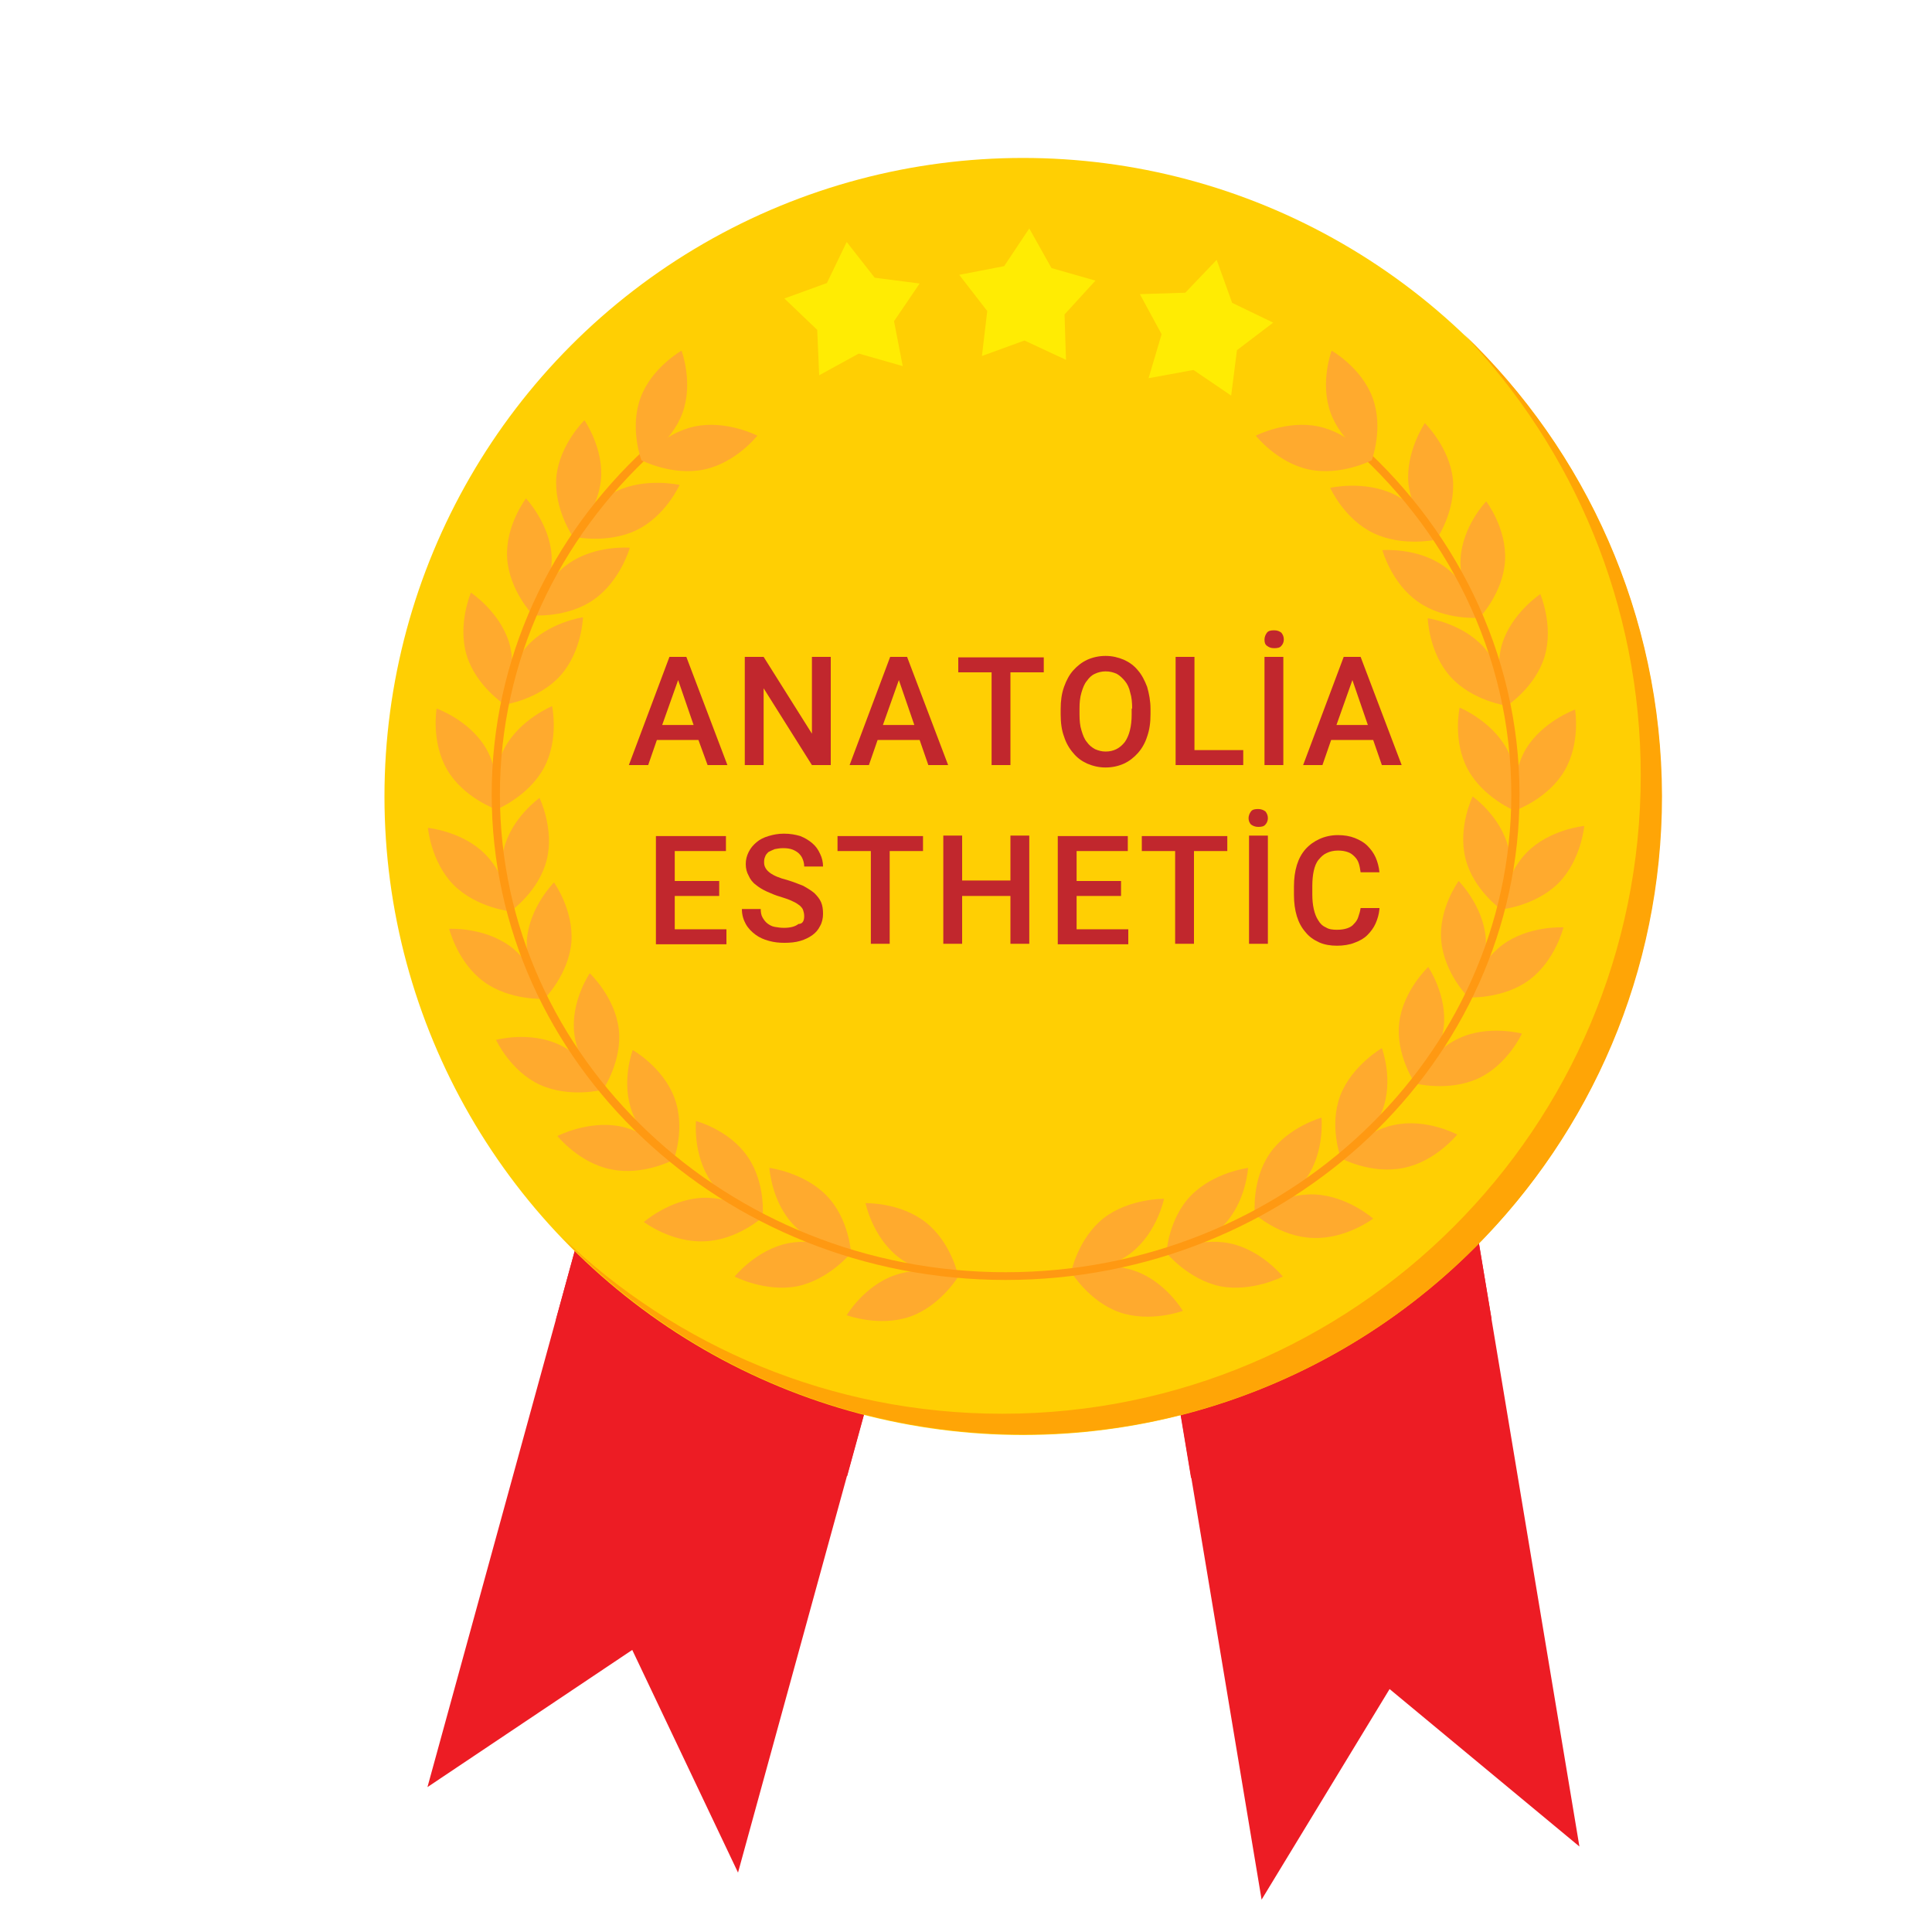 <?xml version="1.0" encoding="utf-8"?>
<!-- Generator: Adobe Illustrator 21.1.0, SVG Export Plug-In . SVG Version: 6.00 Build 0)  -->
<svg version="1.1" id="Layer_1" xmlns="http://www.w3.org/2000/svg" xmlns:xlink="http://www.w3.org/1999/xlink" x="0px" y="0px"
	 viewBox="0 0 400 400" style="enable-background:new 0 0 400 400;" xml:space="preserve">
<style type="text/css">
	.st0{fill:#ED1C24;}
	.st1{fill:#FFCF03;}
	.st2{fill:#FFA506;}
	.st3{fill:#FFAA2E;}
	.st4{fill:#FF9912;}
	.st5{fill:#FFEC03;}
	.st6{fill:#C1272D;}
</style>
<g>
	<polygon class="st0" points="327,382.3 287.7,349.7 261.2,393.3 220.3,147.8 286.1,136.9 	"/>
	<polygon class="st0" points="88.5,370 130.9,341.6 152.8,387.7 218.7,147.8 154.4,130.1 	"/>
	<path class="st0" d="M115.1,273.2c17,15.2,37.6,26.5,60.3,32.4l43.3-157.8l-64.4-17.7L115.1,273.2z"/>
	<path class="st0" d="M286.1,136.9l-65.8,11L246.6,306c23.5-5.8,44.7-17.3,62.2-33L286.1,136.9z"/>
	<circle class="st1" cx="211.8" cy="164.9" r="132.2"/>
	<path class="st2" d="M303.1,69.2c22.6,23.7,36.6,55.9,36.6,91.3c0,73-59.2,132.2-132.2,132.2c-35.4,0-67.5-13.9-91.2-36.6
		c24.1,25.2,58,40.9,95.6,40.9c73,0,132.2-59.2,132.2-132.2C344,127.3,328.3,93.3,303.1,69.2z"/>
	<g>
		<g>
			<path class="st3" d="M191.7,253.1c5.3,4.2,6.7,11.1,6.7,11.1s-7.2,0.2-12.5-4c-5.3-4.2-6.7-11.1-6.7-11.1
				S186.4,248.9,191.7,253.1z"/>
			<path class="st3" d="M185.3,264c6.4-2.2,13.1,0.3,13.1,0.3s-3.7,6.1-10,8.3c-6.4,2.2-13.1-0.3-13.1-0.3S178.9,266.2,185.3,264z"
				/>
		</g>
		<g>
			<path class="st3" d="M171.1,247.5c4.7,4.8,5.1,11.9,5.1,11.9s-7.1-0.8-11.8-5.7c-4.7-4.8-5.1-11.9-5.1-11.9
				S166.4,242.7,171.1,247.5z"/>
			<path class="st3" d="M163.2,257.4c6.6-1.3,13,2,13,2s-4.5,5.5-11.1,6.9c-6.6,1.3-13-2-13-2S156.6,258.7,163.2,257.4z"/>
			<path class="st3" d="M154.8,239.5c3.8,5.5,3.1,12.5,3.1,12.5s-6.9-1.9-10.7-7.4c-3.8-5.5-3.1-12.5-3.1-12.5
				S151,233.9,154.8,239.5z"/>
			<path class="st3" d="M145.4,248c6.8-0.3,12.5,4,12.5,4s-5.3,4.8-12.1,5c-6.8,0.3-12.5-4-12.5-4S138.7,248.3,145.4,248z"/>
			<path class="st3" d="M139.6,227.2c2.4,6.3-0.1,12.9-0.1,12.9s-6.2-3.5-8.6-9.8c-2.4-6.3,0.1-12.9,0.1-12.9
				S137.2,220.9,139.6,227.2z"/>
			<path class="st3" d="M128.4,233.2c6.6,1.3,11.1,6.9,11.1,6.9s-6.3,3.4-13,2c-6.6-1.3-11.1-6.9-11.1-6.9S121.8,231.9,128.4,233.2z
				"/>
			<path class="st3" d="M128.1,213c0.8,6.6-3.2,12.5-3.2,12.5s-5.2-4.8-6-11.5c-0.8-6.6,3.2-12.5,3.2-12.5S127.3,206.4,128.1,213z"
				/>
			<path class="st3" d="M115.8,216.3c6.1,2.8,9.1,9.3,9.1,9.3s-6.9,1.8-13.1-1c-6.1-2.8-9.1-9.3-9.1-9.3S109.6,213.4,115.8,216.3z"
				/>
		</g>
		<g>
			<path class="st3" d="M118.3,195.1c-0.6,6.7-5.6,11.7-5.6,11.7s-4.1-5.8-3.6-12.4c0.6-6.7,5.6-11.7,5.6-11.7
				S118.8,188.4,118.3,195.1z"/>
			<path class="st3" d="M105.6,195.9c5.4,4,7.1,10.9,7.1,10.9s-7.2,0.4-12.6-3.6c-5.4-4-7.1-10.9-7.1-10.9S100.1,191.9,105.6,195.9z
				"/>
			<path class="st3" d="M113.2,178c-1.6,6.5-7.4,10.6-7.4,10.6s-3.2-6.3-1.5-12.8c1.6-6.5,7.4-10.6,7.4-10.6S114.8,171.6,113.2,178z
				"/>
			<path class="st3" d="M100.5,176.9c4.7,4.8,5.3,11.8,5.3,11.8s-7.1-0.7-11.9-5.5c-4.7-4.8-5.3-11.8-5.3-11.8
				S95.8,172.1,100.5,176.9z"/>
			<path class="st3" d="M112.6,159c-3.2,5.9-9.8,8.6-9.8,8.6s-1.5-6.9,1.7-12.8c3.2-5.9,9.8-8.6,9.8-8.6S115.8,153.1,112.6,159z"/>
			<path class="st3" d="M100.6,154.9c3.4,5.8,2.2,12.7,2.2,12.7s-6.8-2.4-10.2-8.2c-3.4-5.8-2.2-12.7-2.2-12.7
				S97.2,149.1,100.6,154.9z"/>
			<path class="st3" d="M116,139.9c-4.5,5-11.6,6-11.6,6s0.2-7.1,4.7-12.1c4.5-5,11.6-6,11.6-6S120.5,134.9,116,139.9z"/>
			<path class="st3" d="M105.4,133c1.9,6.4-0.9,12.9-0.9,12.9s-6-3.9-7.9-10.3c-1.9-6.4,0.9-12.9,0.9-12.9S103.4,126.6,105.4,133z"
				/>
		</g>
		<path class="st3" d="M123,124.1c-5.5,3.9-12.7,3.3-12.7,3.3s1.8-6.8,7.4-10.7c5.5-3.9,12.7-3.3,12.7-3.3S128.5,120.2,123,124.1z"
			/>
		<path class="st3" d="M114.2,115c0.4,6.7-3.9,12.3-3.9,12.3s-4.9-5.1-5.3-11.8c-0.4-6.7,3.9-12.3,3.9-12.3S113.8,108.4,114.2,115z"
			/>
		<path class="st3" d="M131.7,109.8c-6.1,2.9-13.1,1.3-13.1,1.3s2.9-6.5,9-9.4c6.1-2.9,13.1-1.3,13.1-1.3S137.8,106.9,131.7,109.8z"
			/>
		<path class="st3" d="M124.4,99.5c-0.7,6.6-5.8,11.6-5.8,11.6s-4-5.8-3.4-12.5c0.7-6.6,5.8-11.6,5.8-11.6S125.1,92.9,124.4,99.5z"
			/>
		<g>
			<path class="st3" d="M228.5,252.2c-5.3,4.2-6.7,11.1-6.7,11.1s7.2,0.2,12.5-4c5.3-4.2,6.7-11.1,6.7-11.1S233.8,248.1,228.5,252.2
				z"/>
			<path class="st3" d="M234.9,263.1c-6.4-2.2-13.1,0.3-13.1,0.3s3.7,6.1,10,8.3c6.4,2.2,13.1-0.3,13.1-0.3S241.3,265.3,234.9,263.1
				z"/>
		</g>
		<g>
			<path class="st3" d="M246.6,247.5c-4.7,4.8-5.1,11.9-5.1,11.9s7.1-0.8,11.8-5.7c4.7-4.8,5.1-11.9,5.1-11.9
				S251.3,242.7,246.6,247.5z"/>
			<path class="st3" d="M254.5,257.4c-6.6-1.3-13,2-13,2s4.5,5.5,11.1,6.9c6.6,1.3,13-2,13-2S261.1,258.7,254.5,257.4z"/>
			<path class="st3" d="M262.9,238.8c-3.8,5.5-3.1,12.5-3.1,12.5s6.9-1.9,10.7-7.4c3.8-5.5,3.1-12.5,3.1-12.5
				S266.7,233.3,262.9,238.8z"/>
			<path class="st3" d="M272.2,247.3c-6.8-0.3-12.5,4-12.5,4s5.3,4.8,12.1,5c6.8,0.3,12.5-4,12.5-4S279,247.6,272.2,247.3z"/>
			<path class="st3" d="M277.5,226.8c-2.4,6.3,0.1,12.9,0.1,12.9s6.2-3.5,8.6-9.8c2.4-6.3-0.1-12.9-0.1-12.9
				S279.9,220.6,277.5,226.8z"/>
			<path class="st3" d="M288.7,232.9c-6.6,1.3-11.1,6.9-11.1,6.9s6.3,3.4,13,2c6.6-1.3,11.1-6.9,11.1-6.9S295.4,231.5,288.7,232.9z"
				/>
			<path class="st3" d="M289.7,211.7c-0.8,6.6,3.2,12.5,3.2,12.5s5.2-4.8,6-11.5c0.8-6.6-3.2-12.5-3.2-12.5S290.5,205.1,289.7,211.7
				z"/>
			<path class="st3" d="M302,215c-6.1,2.8-9.1,9.3-9.1,9.3s6.9,1.8,13.1-1c6.1-2.8,9.1-9.3,9.1-9.3S308.1,212.1,302,215z"/>
		</g>
		<g>
			<path class="st3" d="M298.4,194.8c0.6,6.7,5.6,11.7,5.6,11.7s4.1-5.8,3.6-12.4c-0.6-6.7-5.6-11.7-5.6-11.7
				S297.8,188.1,298.4,194.8z"/>
			<path class="st3" d="M311.1,195.6c-5.4,4-7.1,10.9-7.1,10.9s7.2,0.4,12.6-3.6c5.4-4,7.1-10.9,7.1-10.9S316.5,191.6,311.1,195.6z"
				/>
			<path class="st3" d="M303.4,177.7c1.6,6.5,7.4,10.6,7.4,10.6s3.2-6.3,1.5-12.8c-1.6-6.5-7.4-10.6-7.4-10.6
				S301.8,171.2,303.4,177.7z"/>
			<path class="st3" d="M316.1,176.5c-4.7,4.8-5.3,11.8-5.3,11.8s7.1-0.7,11.9-5.5c4.7-4.8,5.3-11.8,5.3-11.8
				S320.8,171.7,316.1,176.5z"/>
			<path class="st3" d="M303.9,159.3c3.2,5.9,9.8,8.6,9.8,8.6s1.5-6.9-1.7-12.8c-3.2-5.9-9.8-8.6-9.8-8.6S300.7,153.4,303.9,159.3z"
				/>
			<path class="st3" d="M315.9,155.1c-3.4,5.8-2.2,12.7-2.2,12.7s6.8-2.4,10.2-8.2c3.4-5.8,2.2-12.7,2.2-12.7
				S319.3,149.4,315.9,155.1z"/>
			<path class="st3" d="M300.3,140.1c4.5,5,11.6,6,11.6,6s-0.2-7.1-4.7-12.1c-4.5-5-11.6-6-11.6-6S295.8,135.1,300.3,140.1z"/>
			<path class="st3" d="M311,133.3c-1.9,6.4,0.9,12.9,0.9,12.9s6-3.9,7.9-10.3c1.9-6.4-0.9-12.9-0.9-12.9S313,126.9,311,133.3z"/>
		</g>
		<path class="st3" d="M293.6,124.6c5.5,3.9,12.7,3.3,12.7,3.3s-1.8-6.8-7.4-10.7c-5.5-3.9-12.7-3.3-12.7-3.3
			S288.1,120.8,293.6,124.6z"/>
		<path class="st3" d="M302.4,115.6c-0.4,6.7,3.9,12.3,3.9,12.3s4.9-5.1,5.3-11.8c0.4-6.7-3.9-12.3-3.9-12.3
			S302.8,108.9,302.4,115.6z"/>
		<path class="st3" d="M284.4,110.4c6.1,2.9,13.1,1.3,13.1,1.3s-2.9-6.5-9-9.4c-6.1-2.9-13.1-1.3-13.1-1.3S278.3,107.5,284.4,110.4z
			"/>
		<path class="st3" d="M291.6,100.1c0.7,6.6,5.8,11.6,5.8,11.6s4-5.8,3.4-12.5c-0.7-6.6-5.8-11.6-5.8-11.6S291,93.5,291.6,100.1z"/>
		<path class="st4" d="M279.5,90.1c-0.3,0.3-0.6,0.6-1,0.8c-0.1,0.1-0.2,0.1-0.3,0.2c21.3,18.1,34.7,44.3,34.7,73.4
			c0,54.5-47,98.9-104.7,98.9c-57.7,0-104.7-44.4-104.7-98.9c0-27.8,12.2-53,31.9-71c-0.6-0.2-1.1-0.4-1.7-0.7
			c-19.7,18.2-31.9,43.6-31.9,71.7c0,55.4,47.7,100.5,106.4,100.5c58.7,0,106.4-45.1,106.4-100.5C314.6,135.1,301,108.5,279.5,90.1z
			"/>
		<path class="st3" d="M145.8,97.2c-6.6,1.4-13-1.9-13-1.9s4.4-5.6,11-7c6.6-1.4,13,1.9,13,1.9S152.4,95.8,145.8,97.2z"/>
		<path class="st3" d="M141.3,85.5c-2.3,6.3-8.5,9.8-8.5,9.8s-2.5-6.6-0.2-12.9c2.3-6.3,8.5-9.8,8.5-9.8S143.6,79.2,141.3,85.5z"/>
		<path class="st3" d="M271,97.2c6.6,1.4,13-1.9,13-1.9s-4.4-5.6-11-7c-6.6-1.4-13,1.9-13,1.9S264.4,95.8,271,97.2z"/>
		<path class="st3" d="M275.5,85.5c2.3,6.3,8.5,9.8,8.5,9.8s2.5-6.6,0.2-12.9c-2.3-6.3-8.5-9.8-8.5-9.8S273.2,79.2,275.5,85.5z"/>
	</g>
	<polygon class="st5" points="186.9,75.8 177.8,73.2 169.6,77.7 169.2,68.3 162.4,61.8 171.2,58.6 175.3,50.1 181.1,57.5 
		190.4,58.7 185.1,66.5 	"/>
	<polygon class="st5" points="247.1,76.6 254.9,81.9 256.1,72.5 263.6,66.8 255.1,62.7 251.9,53.8 245.4,60.6 236,60.9 240.5,69.2 
		237.8,78.3 	"/>
	<polygon class="st5" points="220.7,74.5 212.1,70.5 203.3,73.7 204.4,64.4 198.6,56.9 207.9,55.1 213.1,47.3 217.7,55.5 
		226.8,58.1 220.4,65.1 	"/>
</g>
<g>
	<path class="st6" d="M144.6,153.2H136l-1.8,5.2h-4l8.4-22.4h3.5l8.5,22.4h-4.1L144.6,153.2z M137.1,150.1h6.5l-3.2-9.3L137.1,150.1
		z"/>
	<path class="st6" d="M172,158.4h-3.9l-10-15.9v15.9h-3.9v-22.4h3.9l10,15.9v-15.9h3.9V158.4z"/>
	<path class="st6" d="M190.4,153.2h-8.7l-1.8,5.2h-4l8.4-22.4h3.5l8.5,22.4h-4.1L190.4,153.2z M182.8,150.1h6.5l-3.2-9.3
		L182.8,150.1z"/>
	<path class="st6" d="M216.2,139.2h-7v19.2h-3.9v-19.2h-6.9v-3.1h17.7V139.2z"/>
	<path class="st6" d="M238.2,147.9c0,1.7-0.2,3.2-0.7,4.6c-0.4,1.3-1.1,2.5-1.9,3.4c-0.8,0.9-1.8,1.7-2.9,2.2
		c-1.1,0.5-2.4,0.8-3.8,0.8c-1.4,0-2.6-0.3-3.8-0.8c-1.1-0.5-2.1-1.2-2.9-2.2c-0.8-0.9-1.5-2.1-1.9-3.4c-0.5-1.3-0.7-2.9-0.7-4.6
		v-1.1c0-1.7,0.2-3.2,0.7-4.6c0.5-1.4,1.1-2.5,1.9-3.4c0.8-0.9,1.8-1.7,2.9-2.2c1.1-0.5,2.4-0.8,3.8-0.8c1.4,0,2.6,0.3,3.8,0.8
		c1.1,0.5,2.1,1.2,2.9,2.2c0.8,0.9,1.4,2.1,1.9,3.4c0.4,1.4,0.7,2.9,0.7,4.6V147.9z M234.4,146.7c0-1.2-0.1-2.4-0.4-3.3
		c-0.2-1-0.6-1.8-1.1-2.4c-0.5-0.6-1-1.1-1.7-1.5c-0.7-0.3-1.4-0.5-2.3-0.5c-0.8,0-1.6,0.2-2.2,0.5c-0.7,0.3-1.2,0.8-1.7,1.5
		c-0.5,0.6-0.8,1.4-1.1,2.4c-0.3,1-0.4,2.1-0.4,3.3v1.2c0,1.2,0.1,2.4,0.4,3.3c0.3,1,0.6,1.8,1.1,2.4c0.5,0.7,1,1.1,1.7,1.5
		c0.7,0.3,1.4,0.5,2.2,0.5c1.7,0,3-0.7,4-2c0.9-1.3,1.4-3.2,1.4-5.7V146.7z"/>
	<path class="st6" d="M247.3,155.3h10.1v3.1h-14v-22.4h3.9V155.3z"/>
	<path class="st6" d="M261.8,132.4c0-0.5,0.2-1,0.5-1.4c0.3-0.4,0.8-0.5,1.5-0.5s1.1,0.2,1.5,0.5c0.3,0.4,0.5,0.8,0.5,1.4
		c0,0.5-0.2,1-0.5,1.3c-0.3,0.4-0.8,0.5-1.5,0.5s-1.1-0.2-1.5-0.5C261.9,133.4,261.8,133,261.8,132.4z M265.7,158.4h-3.9v-22.4h3.9
		V158.4z"/>
	<path class="st6" d="M284.3,153.2h-8.7l-1.8,5.2h-4l8.4-22.4h3.5l8.5,22.4h-4.1L284.3,153.2z M276.7,150.1h6.5l-3.2-9.3
		L276.7,150.1z"/>
	<path class="st6" d="M148.9,185.5h-9.2v6.9h10.7v3.1h-14.6v-22.4h14.5v3.1h-10.6v6.2h9.2V185.5z"/>
	<path class="st6" d="M166.5,189.7c0-0.5-0.1-0.9-0.2-1.2c-0.1-0.4-0.4-0.7-0.7-1c-0.4-0.3-0.8-0.6-1.5-0.9
		c-0.6-0.3-1.4-0.6-2.4-0.9c-1.1-0.3-2-0.7-2.9-1.1c-0.9-0.4-1.7-0.9-2.3-1.4c-0.7-0.5-1.2-1.2-1.5-1.9c-0.4-0.7-0.6-1.5-0.6-2.4
		c0-0.9,0.2-1.7,0.6-2.5c0.4-0.8,0.9-1.4,1.6-2c0.7-0.6,1.5-1,2.5-1.3c1-0.3,2-0.5,3.2-0.5c1.3,0,2.4,0.2,3.4,0.5
		c1,0.4,1.8,0.9,2.5,1.5c0.7,0.6,1.2,1.3,1.6,2.2c0.4,0.8,0.6,1.7,0.6,2.6h-3.9c0-0.5-0.1-1-0.3-1.5c-0.2-0.5-0.4-0.8-0.8-1.2
		c-0.3-0.3-0.8-0.6-1.3-0.8c-0.5-0.2-1.2-0.3-1.9-0.3c-0.7,0-1.3,0.1-1.8,0.2c-0.5,0.2-0.9,0.4-1.3,0.6c-0.3,0.3-0.6,0.6-0.7,1
		c-0.2,0.4-0.2,0.8-0.2,1.2c0,0.8,0.4,1.5,1.2,2.1c0.8,0.6,2,1.1,3.6,1.5c1.3,0.4,2.3,0.8,3.3,1.2c0.9,0.5,1.7,1,2.3,1.5
		c0.6,0.6,1.1,1.2,1.4,1.9c0.3,0.7,0.4,1.5,0.4,2.4c0,0.9-0.2,1.8-0.6,2.5c-0.4,0.8-0.9,1.4-1.6,1.9c-0.7,0.5-1.5,0.9-2.5,1.2
		s-2.1,0.4-3.3,0.4c-1.1,0-2.1-0.1-3.2-0.4s-2-0.7-2.8-1.3c-0.8-0.6-1.5-1.3-2-2.2c-0.5-0.9-0.8-1.9-0.8-3.1h3.9
		c0,0.7,0.1,1.3,0.4,1.8c0.3,0.5,0.6,0.9,1,1.2c0.4,0.3,0.9,0.6,1.5,0.7c0.6,0.1,1.2,0.2,1.9,0.2c1.4,0,2.4-0.3,3-0.8
		C166.2,191.3,166.5,190.6,166.5,189.7z"/>
	<path class="st6" d="M191.2,176.2h-7v19.2h-3.9v-19.2h-6.9v-3.1h17.7V176.2z"/>
	<path class="st6" d="M213.1,195.4h-3.9v-9.9h-10v9.9h-3.9v-22.4h3.9v9.3h10v-9.3h3.9V195.4z"/>
	<path class="st6" d="M232.1,185.5h-9.2v6.9h10.7v3.1H219v-22.4h14.5v3.1h-10.6v6.2h9.2V185.5z"/>
	<path class="st6" d="M254.2,176.2h-7v19.2h-3.9v-19.2h-6.9v-3.1h17.7V176.2z"/>
	<path class="st6" d="M258.5,169.4c0-0.5,0.2-1,0.5-1.4c0.3-0.4,0.8-0.5,1.5-0.5c0.6,0,1.1,0.2,1.5,0.5c0.3,0.4,0.5,0.8,0.5,1.4
		c0,0.5-0.2,1-0.5,1.3c-0.3,0.4-0.8,0.5-1.5,0.5c-0.6,0-1.1-0.2-1.5-0.5C258.7,170.4,258.5,169.9,258.5,169.4z M262.5,195.4h-3.9
		v-22.4h3.9V195.4z"/>
	<path class="st6" d="M285.6,188.2c-0.1,1.1-0.4,2.1-0.8,3c-0.4,0.9-1,1.7-1.7,2.4c-0.7,0.7-1.6,1.2-2.7,1.6c-1,0.4-2.3,0.6-3.6,0.6
		s-2.6-0.2-3.7-0.7c-1.1-0.5-2.1-1.2-2.8-2.1c-0.8-0.9-1.4-2-1.8-3.3c-0.4-1.3-0.6-2.8-0.6-4.4v-1.8c0-1.6,0.2-3.1,0.6-4.4
		c0.4-1.3,1-2.4,1.8-3.3s1.8-1.6,2.9-2.1c1.1-0.5,2.4-0.8,3.8-0.8c1.3,0,2.5,0.2,3.5,0.6c1,0.4,1.9,0.9,2.6,1.6
		c0.7,0.7,1.3,1.5,1.7,2.4c0.4,0.9,0.7,2,0.8,3.1h-3.9c-0.1-0.7-0.2-1.3-0.4-1.9c-0.2-0.6-0.5-1-0.9-1.4c-0.4-0.4-0.8-0.7-1.4-0.9
		c-0.6-0.2-1.2-0.3-2-0.3c-0.9,0-1.7,0.2-2.3,0.5c-0.7,0.3-1.2,0.8-1.7,1.4s-0.8,1.4-1,2.3c-0.2,0.9-0.3,2-0.3,3.1v1.8
		c0,1.1,0.1,2.1,0.3,3c0.2,0.9,0.5,1.7,0.9,2.3c0.4,0.7,0.9,1.2,1.6,1.5c0.6,0.4,1.4,0.5,2.3,0.5c0.8,0,1.5-0.1,2.1-0.3
		c0.6-0.2,1.1-0.5,1.4-0.9c0.4-0.4,0.7-0.8,0.9-1.4c0.2-0.6,0.4-1.2,0.5-1.9H285.6z"/>
</g>
</svg>
